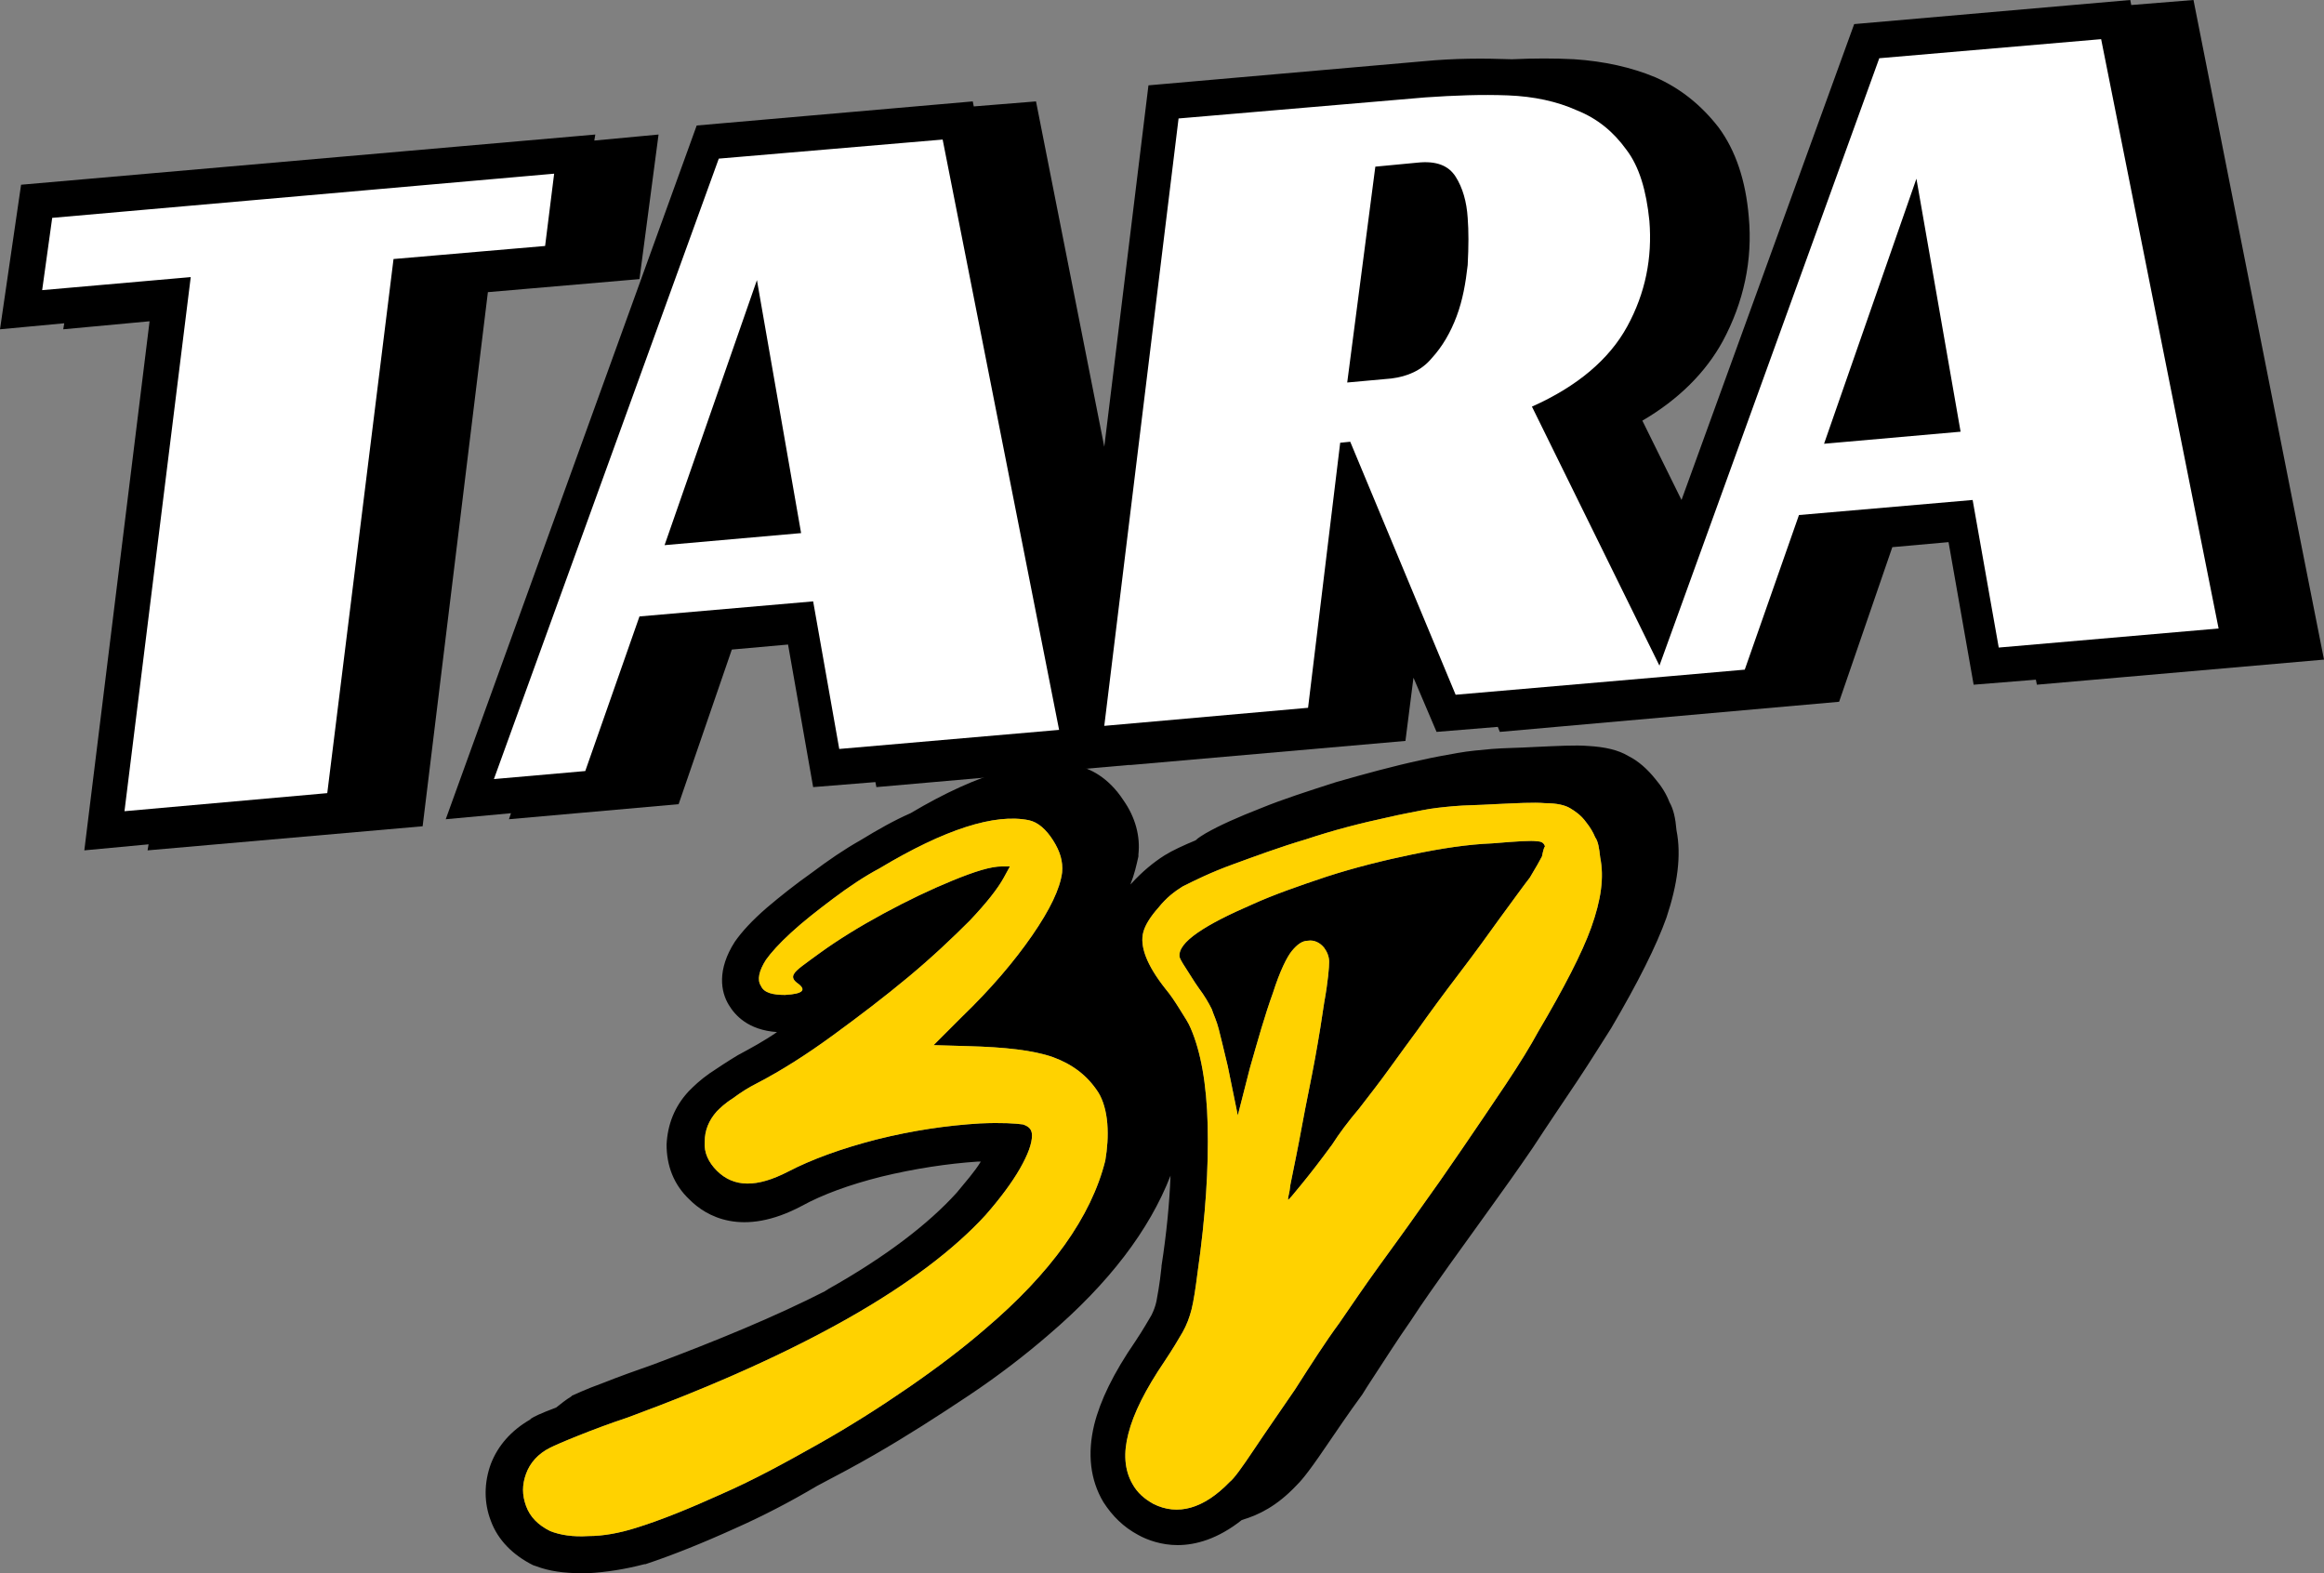 <?xml version="1.0" encoding="utf-8"?>
<!-- Generator: Adobe Illustrator 27.6.1, SVG Export Plug-In . SVG Version: 6.00 Build 0)  -->
<svg version="1.1" id="Layer_1" xmlns="http://www.w3.org/2000/svg" xmlns:xlink="http://www.w3.org/1999/xlink" x="0px" y="0px"
	 viewBox="0 0 231.5 156.7" style="enable-background:new 0 0 231.5 156.7;" xml:space="preserve">
<rect x="0" y="0" width="231.5" height="156.7" fill="#808080" stroke="none"/>
<style type="text/css">
	.st0{fill:#FFFFFF;}
	.st1{fill:#FFD200;}
</style>
<path d="M63.7,27.8l1.9-14.4L59.2,14l0.1-0.6l-57.2,5L0,32.8l6.4-0.6l-0.1,0.6l8.6-0.8L8.4,84.7l6.4-0.6l-0.1,0.6l27.4-2.4l6.5-53.2
	L63.7,27.8z M231.5,65.7L218.5,0l-6.2,0.5L212.2,0l-27.5,2.4l-17.2,47.4l-3.9-7.9c3.6-2.1,6.3-4.8,8-7.9c2.1-3.9,3-8.1,2.6-12.4
	c-0.3-3.6-1.3-6.6-3-8.9c-1.7-2.2-3.8-3.9-6.3-5c-2.4-1-5.1-1.6-8.1-1.8c-1.9-0.1-4-0.1-6.1,0c-0.1,0-0.2,0-0.2,0
	c-2.7-0.1-5.6-0.1-8.7,0.2l-27.4,2.4l-4.4,36l-6.8-34.4L97,10.6l-0.1-0.5l-27.5,2.4l-25,69.1l6.5-0.6l-0.2,0.6l16.9-1.5l5.3-15.4
	l5.6-0.5L81,78.4l6.2-0.5l0.1,0.5l25.1-2.2h0.2l0,0l27.4-2.4l0.8-6.3l2.3,5.4l6.1-0.5l0.2,0.5l16.9-1.5l0,0l16.9-1.5l5.3-15.4
	l5.6-0.5l2.5,14.2l6.2-0.5l0.1,0.5L231.5,65.7z"/>
<path class="st0" d="M54.3,24.5l-15.1,1.3L32.6,79l-20.2,1.8L19,27.6L4.2,28.9l1-7.2l50-4.4L54.3,24.5z M93.9,13.9l11.6,58.8
	l-21.9,1.9L81,59.9l-17.3,1.5l-5.4,15.4l-9.1,0.8l22.4-61.8L93.9,13.9z M79.8,53.1l-4.4-25.2l-9.2,26.4L79.8,53.1z M221,62.6
	l-21.9,1.9l-2.6-14.7l-17.3,1.5l-5.4,15.4l-8,0.7l0,0L145,69.2L134.5,44l-1,0.1l-3.2,26.4L110,72.3l7.4-60.5L142,9.7
	c2.9-0.2,5.6-0.3,8.2-0.2c2.6,0.1,4.9,0.6,6.9,1.5c2,0.8,3.6,2.1,4.9,3.9c1.3,1.7,2,4.1,2.3,7.1c0.3,3.7-0.4,7.2-2.2,10.5
	s-5,6-9.5,8l12.7,25.8l21.9-60.5l22.1-1.9L221,62.6z M146.2,21.7c-0.1-1.6-0.5-3-1.2-4.1s-1.9-1.6-3.8-1.4l-4.2,0.4l-2.8,21.5
	l4.4-0.4c1.6-0.2,3-0.8,4-2c1.1-1.2,1.9-2.6,2.5-4.2c0.6-1.6,0.9-3.3,1.1-5.1C146.3,24.5,146.3,23,146.2,21.7z M195.3,43l-4.4-25.2
	l-9.2,26.4L195.3,43z"/>
<path d="M153.9,84.3c-0.1,0.1-0.2,0.5-0.3,1c-0.2,0.4-0.6,1.1-1.2,2.1c-0.7,0.9-1.7,2.3-3.1,4.2c-1,1.4-2.3,3.2-3.9,5.3
	c-1.6,2.1-3,4-4.2,5.7c-0.8,1.1-1.7,2.3-2.7,3.7c-1,1.4-2.1,2.8-3.1,4.1c-1.1,1.3-2,2.5-2.7,3.6c-1.1,1.5-2.1,2.8-3,3.9
	c-0.9,1.1-1.3,1.6-1.4,1.6c0,0,0-0.2,0.1-0.6c0.1-0.4,0.1-0.8,0.2-1.2c0.3-1.5,0.7-3.4,1.1-5.6c0.4-2.2,0.9-4.5,1.3-6.7
	c0.4-2.2,0.7-4.1,0.9-5.5c0.4-2.2,0.5-3.6,0.5-4.1s-0.2-1-0.5-1.4c-0.4-0.5-1-0.8-1.6-0.7c-0.6,0-1.1,0.4-1.6,1s-1.2,2-1.9,4.2
	c-0.8,2.2-1.5,4.7-2.3,7.5l-1.2,4.7l-1-4.9c-0.4-1.7-0.7-2.9-0.9-3.7s-0.5-1.4-0.7-2c-0.3-0.6-0.7-1.3-1.3-2.1
	c-0.5-0.7-0.9-1.4-1.3-2c-0.4-0.6-0.6-1-0.6-1.1c-0.1-0.7,0.5-1.5,1.8-2.4c1.3-0.9,3.1-1.8,5.4-2.8c2.2-1,4.8-1.9,7.5-2.8
	c2.8-0.9,5.6-1.6,8.5-2.2c2.9-0.6,5.5-1,8-1.1c2.4-0.2,3.9-0.3,4.4-0.2C153.6,83.8,153.8,84,153.9,84.3z M166,91.4
	c-1,2.8-2.8,6.4-5.5,11c-0.9,1.4-2,3.2-3.4,5.3c-1.4,2.1-2.9,4.3-4.4,6.6c-1.5,2.2-3,4.3-4.3,6.1l-4.1,5.7c-1.2,1.7-2.5,3.5-3.8,5.5
	c-1.2,1.7-2.6,3.9-4.3,6.5l-0.5,0.8c-1.4,1.9-2.6,3.7-3.7,5.3c-1.9,2.8-2.5,3.4-2.9,3.8c-1.9,2-3.7,2.9-5.4,3.4
	c-2.4,1.9-4.6,2.5-6.4,2.5c-1.6,0-3-0.5-3.9-1c-1.5-0.8-2.6-1.9-3.5-3.3c-1.3-2.2-1.6-4.8-0.9-7.7c0.6-2.4,1.9-5.1,4.1-8.3
	c0.8-1.2,1.3-2.1,1.6-2.6c0.2-0.4,0.4-0.9,0.5-1.4c0.1-0.6,0.3-1.5,0.5-3.4v-0.1c0.5-3.2,0.8-6.3,0.9-9c-2.1,5.4-6.1,10.7-12.2,15.9
	c-2.2,1.9-4.9,4-7.9,6s-6.1,4-9.4,5.9c-1.9,1.1-3.8,2.1-5.7,3.1c-2.7,1.6-5.4,3-8.1,4.2c-3.3,1.5-6.3,2.7-9,3.6h-0.1
	c-1.9,0.5-3.8,0.8-5.6,0.9c-0.3,0-0.5,0-0.7,0c-1.7,0-3.2-0.2-4.5-0.7l-0.3-0.1c-2-1-3.5-2.5-4.2-4.4c-0.7-1.8-0.7-3.8,0-5.7
	c0.7-1.8,2-3.3,3.9-4.4l0.1-0.1c0.3-0.2,0.9-0.5,2.5-1.1c0.5-0.4,1-0.8,1.5-1.1L57,139c0.3-0.1,1-0.5,3.2-1.3
	c1.5-0.6,3.2-1.2,4.9-1.8c6.4-2.4,12.2-4.8,17.1-7.3c0.1-0.1,0.2-0.1,0.3-0.2c5.7-3.2,10-6.5,12.8-9.6c0.9-1.1,1.8-2.1,2.4-3.1
	c-0.1,0-0.2,0-0.3,0c-3,0.2-6.3,0.7-9.6,1.5c-3.2,0.8-5.9,1.8-7.9,2.9c-6,3.2-9.6,1-11.2-0.6c-1.6-1.5-2.3-3.4-2.3-5.5
	c0.1-2,0.8-3.8,2.2-5.3c0.5-0.5,1.1-1.1,2.1-1.8c0.9-0.6,1.8-1.2,2.8-1.8c1.3-0.7,2.6-1.4,3.9-2.3c-2.9-0.2-4.2-1.7-4.8-2.7
	c-0.8-1.3-1.2-3.5,0.6-6.3c0.7-1,1.7-2.1,3.2-3.4c1.3-1.1,2.8-2.3,4.5-3.5c1.6-1.2,3.2-2.3,4.8-3.2c1.8-1.1,3.4-2,5-2.7
	c6.9-4.1,12.4-5.6,16.6-4.7c1.2,0.2,3.1,1.1,4.6,3.4c1.2,1.7,1.7,3.6,1.5,5.4v0.2c-0.2,0.9-0.4,1.8-0.8,2.8c0.1-0.1,0.1-0.1,0.1-0.1
	c1.1-1.2,2.2-2.1,3.3-2.8c0.8-0.5,1.9-1,3.1-1.5c0.3-0.3,0.7-0.5,1-0.7c1.4-0.8,3.2-1.6,5.5-2.5c2.2-0.9,4.7-1.7,7.5-2.6
	c2.8-0.8,5.7-1.6,8.5-2.2c1.3-0.3,2.5-0.5,3.6-0.7s2.3-0.3,3.4-0.4c1.2-0.1,2.6-0.1,4.3-0.2c2.3-0.1,4-0.2,5.3-0.1
	c1.7,0.1,3,0.4,4,1c1,0.5,1.9,1.3,2.7,2.3c0.6,0.7,1.1,1.5,1.4,2.3c0.4,0.7,0.6,1.6,0.7,2.8C167.5,85.2,167.1,88.1,166,91.4z
	 M110.3,111.9c-0.1-1.2-0.4-2.3-0.9-3.1c-1.1-1.7-2.6-2.8-4.5-3.5c-2-0.7-4.8-1-8.5-1.1l-3.4-0.1l2.8-2.8c2.9-2.8,5.2-5.5,7-8.1
	c1.8-2.6,2.8-4.7,3-6.3c0.1-1.1-0.2-2.1-0.9-3.2c-0.7-1.1-1.5-1.8-2.4-2c-3.4-0.7-8.4,0.9-14.9,4.8c-1.5,0.8-3,1.8-4.6,3
	s-3,2.3-4.2,3.4c-1.2,1.1-2,2-2.5,2.7c-0.7,1.1-0.9,2-0.5,2.6c0.3,0.7,1.2,0.9,2.4,0.9c1.8-0.1,2.2-0.5,1.2-1.2
	c-0.4-0.3-0.5-0.6-0.3-0.9c0.2-0.4,1.1-1,2.6-2.1c1.8-1.3,3.9-2.6,6.3-3.9s4.7-2.4,6.9-3.3c2.2-0.9,3.8-1.4,4.9-1.4h0.8l-0.6,1.1
	c-0.6,1.1-1.7,2.5-3.4,4.3c-1.7,1.7-3.7,3.6-6.1,5.6s-4.9,3.9-7.5,5.8c-2.6,1.9-5.1,3.5-7.6,4.8c-0.8,0.4-1.6,0.9-2.4,1.5
	c-0.8,0.5-1.3,1-1.6,1.3c-0.8,0.9-1.2,1.9-1.2,3c-0.1,1.1,0.4,2.1,1.2,2.9c1.7,1.7,4,1.7,7.1,0.1c2.3-1.2,5.3-2.3,8.8-3.2
	c3.6-0.9,7-1.4,10.3-1.6c2.2-0.1,3.6,0,4.3,0.1c0.6,0.2,0.9,0.5,0.9,1.1c0,0.8-0.4,1.9-1.2,3.3c-0.8,1.4-2,3-3.4,4.6
	c-3.1,3.4-7.7,6.9-13.7,10.3c-6,3.4-13.3,6.7-22,9.9c-1.8,0.6-3.4,1.2-4.9,1.8c-1.5,0.6-2.4,1-2.8,1.2c-1.2,0.6-2,1.5-2.4,2.6
	c-0.4,1.1-0.4,2.1,0,3.2c0.4,1.1,1.2,1.9,2.4,2.5c1,0.4,2.3,0.6,3.8,0.5c1.5,0,3.1-0.3,4.7-0.8c2.6-0.8,5.5-2,8.6-3.4
	c3.2-1.4,6.3-3.1,9.5-4.9c3.2-1.8,6.2-3.7,9.1-5.7c2.9-2,5.4-3.9,7.6-5.8c6.6-5.6,10.6-11.2,12-16.8
	C110.3,114.4,110.4,113.2,110.3,111.9z M159.4,85.4c-0.1-0.9-0.2-1.6-0.5-2c-0.2-0.5-0.5-1-0.9-1.5c-0.5-0.7-1.1-1.1-1.6-1.4
	s-1.3-0.5-2.5-0.5c-1.1-0.1-2.8,0-5,0.1c-1.6,0.1-3,0.1-4.1,0.2c-1.1,0.1-2.1,0.2-3.1,0.4s-2.1,0.4-3.4,0.7
	c-2.8,0.6-5.5,1.3-8.2,2.2c-2.7,0.8-5.1,1.7-7.3,2.5c-2.2,0.8-3.8,1.6-5,2.2c-0.8,0.5-1.6,1.1-2.4,2.1c-0.8,0.9-1.3,1.7-1.5,2.4
	c-0.4,1.4,0.3,3.3,2.2,5.7c0.5,0.6,0.9,1.2,1.4,2s0.9,1.4,1.1,1.9c1,2.3,1.6,5.5,1.7,9.7c0.1,4.2-0.2,9-1,14.6
	c-0.2,1.6-0.4,2.9-0.6,3.7c-0.2,0.8-0.5,1.6-0.9,2.3c-0.4,0.7-1,1.7-1.8,2.9c-1.9,2.8-3.1,5.2-3.6,7.2c-0.5,1.9-0.4,3.6,0.4,5
	c0.5,0.9,1.2,1.5,2.1,2c2.4,1.2,5,0.5,7.6-2.2c0.4-0.3,1.2-1.4,2.4-3.2c1.2-1.8,2.6-3.8,4.1-6c1.6-2.5,3-4.7,4.4-6.6
	c1.3-1.9,2.6-3.8,3.9-5.6c1.3-1.8,2.7-3.7,4.1-5.7c1.3-1.8,2.7-3.8,4.2-6s3-4.4,4.4-6.5c1.4-2.1,2.5-3.9,3.2-5.2
	c2.6-4.4,4.4-7.9,5.3-10.4C159.5,89.6,159.8,87.4,159.4,85.4z"/>
<path class="st1" d="M159.4,85.4c-0.1-0.9-0.2-1.6-0.5-2c-0.2-0.5-0.5-1-0.9-1.5c-0.5-0.7-1.1-1.1-1.6-1.4s-1.3-0.5-2.5-0.5
	c-1.1-0.1-2.8,0-5,0.1c-1.6,0.1-3,0.1-4.1,0.2c-1.1,0.1-2.1,0.2-3.1,0.4s-2.1,0.4-3.4,0.7c-2.8,0.6-5.5,1.3-8.2,2.2
	c-2.7,0.8-5.1,1.7-7.3,2.5c-2.2,0.8-3.8,1.6-5,2.2c-0.8,0.5-1.6,1.1-2.4,2.1c-0.8,0.9-1.3,1.7-1.5,2.4c-0.4,1.4,0.3,3.3,2.2,5.7
	c0.5,0.6,0.9,1.2,1.4,2s0.9,1.4,1.1,1.9c1,2.3,1.6,5.5,1.7,9.7c0.1,4.2-0.2,9-1,14.6c-0.2,1.6-0.4,2.9-0.6,3.7
	c-0.2,0.8-0.5,1.6-0.9,2.3c-0.4,0.7-1,1.7-1.8,2.9c-1.9,2.8-3.1,5.2-3.6,7.2c-0.5,1.9-0.4,3.6,0.4,5c0.5,0.9,1.2,1.5,2.1,2
	c2.4,1.2,5,0.5,7.6-2.2c0.4-0.3,1.2-1.4,2.4-3.2c1.2-1.8,2.6-3.8,4.1-6c1.6-2.5,3-4.7,4.4-6.6c1.3-1.9,2.6-3.8,3.9-5.6
	c1.3-1.8,2.7-3.7,4.1-5.7c1.3-1.8,2.7-3.8,4.2-6s3-4.4,4.4-6.5c1.4-2.1,2.5-3.9,3.2-5.2c2.6-4.4,4.4-7.9,5.3-10.4
	C159.5,89.6,159.8,87.4,159.4,85.4z M153.6,85.3c-0.2,0.4-0.6,1.1-1.2,2.1c-0.7,0.9-1.7,2.3-3.1,4.2c-1,1.4-2.3,3.2-3.9,5.3
	c-1.6,2.1-3,4-4.2,5.7c-0.8,1.1-1.7,2.3-2.7,3.7c-1,1.4-2.1,2.8-3.1,4.1c-1.1,1.3-2,2.5-2.7,3.6c-1.1,1.5-2.1,2.8-3,3.9
	c-0.9,1.1-1.3,1.6-1.4,1.6c0,0,0-0.2,0.1-0.6c0.1-0.4,0.1-0.8,0.2-1.2c0.3-1.5,0.7-3.4,1.1-5.6c0.4-2.2,0.9-4.5,1.3-6.7
	c0.4-2.2,0.7-4.1,0.9-5.5c0.4-2.2,0.5-3.6,0.5-4.1s-0.2-1-0.5-1.4c-0.4-0.5-1-0.8-1.6-0.7c-0.6,0-1.1,0.4-1.6,1s-1.2,2-1.9,4.2
	c-0.8,2.2-1.5,4.7-2.3,7.5l-1.2,4.7l-1-4.9c-0.4-1.7-0.7-2.9-0.9-3.7s-0.5-1.4-0.7-2c-0.3-0.6-0.7-1.3-1.3-2.1
	c-0.5-0.7-0.9-1.4-1.3-2c-0.4-0.6-0.6-1-0.6-1.1c-0.1-0.7,0.5-1.5,1.8-2.4c1.3-0.9,3.1-1.8,5.4-2.8c2.2-1,4.8-1.9,7.5-2.8
	c2.8-0.9,5.6-1.6,8.5-2.2c2.9-0.6,5.5-1,8-1.1c2.4-0.2,3.9-0.3,4.4-0.2c0.5,0,0.7,0.2,0.8,0.5C153.8,84.4,153.7,84.8,153.6,85.3z
	 M110.3,111.9c0.1,1.3,0,2.5-0.2,3.7c-1.4,5.6-5.4,11.2-12,16.8c-2.2,1.9-4.7,3.8-7.6,5.8c-2.9,2-5.9,3.9-9.1,5.7
	c-3.2,1.8-6.3,3.5-9.5,4.9c-3.1,1.4-6,2.6-8.6,3.4c-1.6,0.5-3.2,0.8-4.7,0.8c-1.5,0.1-2.8-0.1-3.8-0.5c-1.2-0.6-2-1.4-2.4-2.5
	c-0.4-1.1-0.4-2.1,0-3.2c0.4-1.1,1.2-2,2.4-2.6c0.4-0.2,1.3-0.6,2.8-1.2c1.5-0.6,3.1-1.2,4.9-1.8c8.7-3.2,16-6.5,22-9.9
	c6-3.4,10.6-6.9,13.7-10.3c1.4-1.6,2.6-3.2,3.4-4.6c0.8-1.4,1.2-2.5,1.2-3.3c0-0.6-0.3-0.9-0.9-1.1c-0.7-0.1-2.1-0.2-4.3-0.1
	c-3.3,0.2-6.7,0.7-10.3,1.6c-3.5,0.9-6.5,2-8.8,3.2c-3.1,1.6-5.4,1.6-7.1-0.1c-0.8-0.8-1.3-1.8-1.2-2.9c0-1.1,0.4-2.1,1.2-3
	c0.3-0.3,0.8-0.8,1.6-1.3c0.8-0.6,1.6-1.1,2.4-1.5c2.5-1.3,5-2.9,7.6-4.8c2.6-1.9,5.1-3.8,7.5-5.8s4.4-3.9,6.1-5.6
	c1.7-1.8,2.8-3.2,3.4-4.3l0.6-1.1h-0.8c-1.1,0-2.7,0.5-4.9,1.4c-2.2,0.9-4.5,2-6.9,3.3s-4.5,2.6-6.3,3.9c-1.5,1.1-2.4,1.7-2.6,2.1
	c-0.2,0.3-0.1,0.6,0.3,0.9c1,0.7,0.6,1.1-1.2,1.2c-1.2,0-2.1-0.2-2.4-0.9c-0.4-0.6-0.2-1.5,0.5-2.6c0.5-0.7,1.3-1.6,2.5-2.7
	c1.2-1.1,2.6-2.2,4.2-3.4s3.1-2.2,4.6-3c6.5-3.9,11.5-5.5,14.9-4.8c0.9,0.2,1.7,0.9,2.4,2c0.7,1.1,1,2.1,0.9,3.2
	c-0.2,1.6-1.2,3.7-3,6.3c-1.8,2.6-4.1,5.3-7,8.1l-2.8,2.8l3.4,0.1c3.7,0.1,6.5,0.4,8.5,1.1c1.9,0.7,3.4,1.8,4.5,3.5
	C109.9,109.6,110.2,110.7,110.3,111.9z"/>
</svg>
